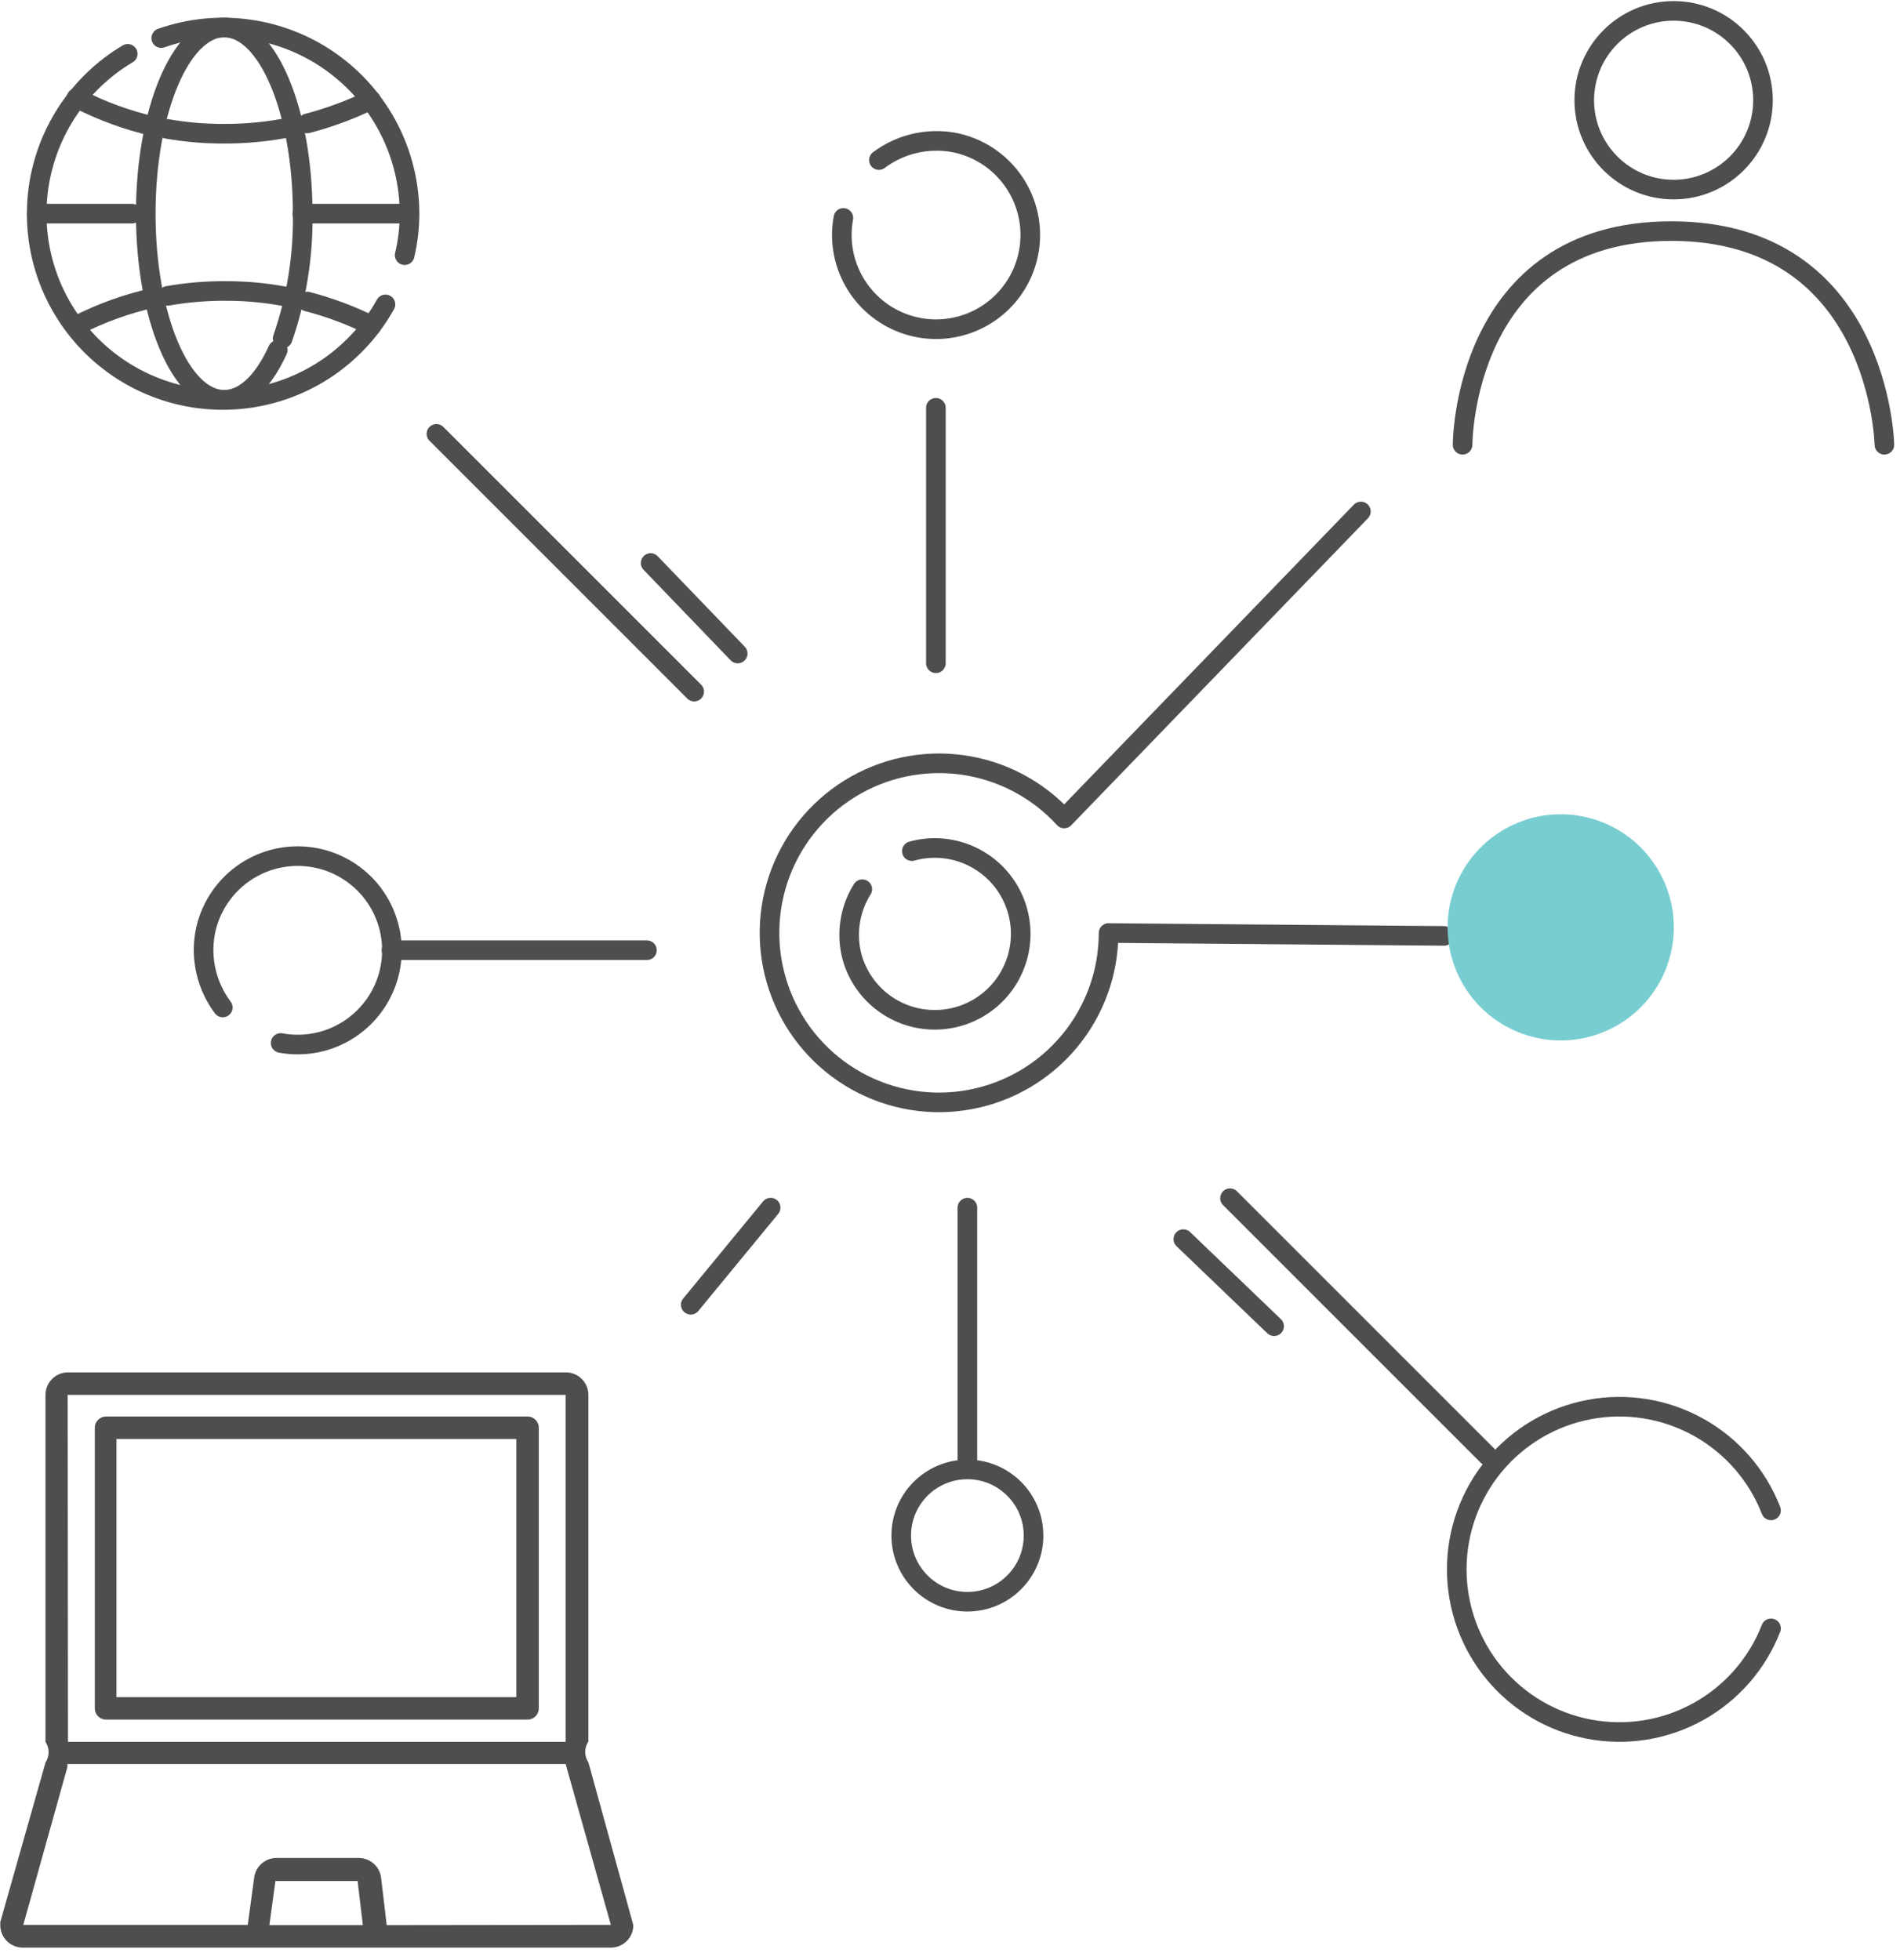 <svg width="63" height="65" viewBox="0 0 63 65" fill="none" xmlns="http://www.w3.org/2000/svg">
<g clip-path="url(#clip0)">
<path d="M19.51 58.437C19.441 58.335 19.404 58.215 19.404 58.092C19.404 57.969 19.441 57.849 19.51 57.746V46.252C19.51 46.054 19.431 45.864 19.291 45.725C19.152 45.585 18.962 45.506 18.765 45.506H2.254C2.056 45.506 1.866 45.585 1.727 45.725C1.587 45.864 1.508 46.054 1.508 46.252V57.756C1.576 57.858 1.612 57.978 1.612 58.101C1.612 58.224 1.576 58.344 1.508 58.446L0.009 63.735V63.835C0.009 64.032 0.088 64.222 0.227 64.362C0.367 64.501 0.557 64.58 0.754 64.58H20.255C20.453 64.58 20.642 64.501 20.782 64.362C20.922 64.222 21 64.032 21 63.835L19.51 58.437ZM2.244 46.252H18.756V57.756H2.254L2.244 46.252ZM8.932 63.835L9.132 62.372H11.858L12.031 63.835H8.932ZM12.822 63.835L12.64 62.29C12.624 62.104 12.539 61.93 12.4 61.804C12.262 61.678 12.082 61.608 11.895 61.608H9.169C8.982 61.608 8.801 61.678 8.663 61.804C8.525 61.93 8.44 62.104 8.424 62.29L8.215 63.826H0.772L2.235 58.592V58.492H18.756L20.255 63.826L12.822 63.835Z" fill="#4E4E4E"/>
<path d="M17.492 46.969H3.517C3.418 46.969 3.323 47.009 3.253 47.079C3.183 47.148 3.144 47.243 3.144 47.342V56.647C3.144 56.696 3.154 56.745 3.172 56.79C3.191 56.835 3.219 56.876 3.253 56.911C3.288 56.945 3.329 56.973 3.374 56.991C3.419 57.01 3.468 57.02 3.517 57.02H17.492C17.541 57.02 17.59 57.01 17.635 56.991C17.68 56.973 17.721 56.945 17.756 56.911C17.791 56.876 17.818 56.835 17.837 56.79C17.855 56.745 17.865 56.696 17.865 56.647V47.351C17.866 47.301 17.858 47.252 17.839 47.206C17.821 47.16 17.794 47.117 17.759 47.082C17.724 47.046 17.683 47.018 17.637 46.999C17.591 46.979 17.542 46.969 17.492 46.969V46.969ZM3.862 56.275V47.715H17.12V56.275H3.862Z" fill="#4E4E4E"/>
<path d="M28.592 29.485C28.378 29.825 28.239 30.206 28.184 30.604C28.128 31.002 28.157 31.407 28.269 31.792C28.431 32.329 28.748 32.806 29.18 33.163C29.613 33.52 30.14 33.742 30.698 33.8C31.256 33.859 31.818 33.752 32.315 33.492C32.812 33.233 33.221 32.832 33.491 32.341C33.762 31.85 33.881 31.29 33.835 30.731C33.788 30.173 33.578 29.64 33.23 29.2C32.883 28.761 32.413 28.433 31.88 28.259C31.347 28.085 30.775 28.072 30.235 28.222" stroke="#4E4E4E" stroke-width="0.65" stroke-linecap="round" stroke-linejoin="round"/>
<path d="M45.124 16.96L35.286 27.139C34.402 26.172 33.207 25.543 31.908 25.363C30.609 25.183 29.288 25.463 28.174 26.154C27.06 26.845 26.222 27.904 25.806 29.147C25.39 30.391 25.421 31.74 25.895 32.963C26.369 34.186 27.255 35.204 28.4 35.842C29.546 36.481 30.878 36.699 32.167 36.458C33.456 36.218 34.62 35.535 35.459 34.526C36.297 33.518 36.757 32.249 36.758 30.938L47.878 31.033" stroke="#4E4E4E" stroke-width="0.65" stroke-linecap="round" stroke-linejoin="round"/>
<path d="M9.306 34.584C9.913 34.696 10.541 34.626 11.108 34.381C11.676 34.136 12.158 33.729 12.494 33.21C12.83 32.691 13.004 32.085 12.995 31.467C12.986 30.849 12.794 30.248 12.444 29.739C12.093 29.23 11.599 28.837 11.025 28.608C10.451 28.38 9.822 28.328 9.217 28.457C8.613 28.586 8.061 28.892 7.63 29.335C7.2 29.779 6.91 30.34 6.799 30.947C6.723 31.376 6.737 31.815 6.838 32.238C6.939 32.661 7.126 33.059 7.387 33.407" stroke="#4E4E4E" stroke-width="0.65" stroke-linecap="round" stroke-linejoin="round"/>
<path d="M12.98 31.508H21.451" stroke="#4E4E4E" stroke-width="0.65" stroke-linecap="round" stroke-linejoin="round"/>
<path d="M27.965 7.226C27.853 7.834 27.924 8.461 28.169 9.029C28.413 9.596 28.821 10.078 29.339 10.414C29.858 10.75 30.465 10.925 31.082 10.916C31.7 10.907 32.302 10.715 32.811 10.364C33.319 10.014 33.713 9.52 33.941 8.946C34.169 8.371 34.222 7.742 34.093 7.138C33.963 6.534 33.657 5.981 33.214 5.551C32.771 5.12 32.21 4.831 31.602 4.719C31.174 4.644 30.734 4.658 30.311 4.759C29.888 4.86 29.49 5.047 29.142 5.308" stroke="#4E4E4E" stroke-width="0.65" stroke-linecap="round" stroke-linejoin="round"/>
<path d="M31.032 13.522V21.992" stroke="#4E4E4E" stroke-width="0.65" stroke-linecap="round" stroke-linejoin="round"/>
<path d="M32.077 40.044V48.515" stroke="#4E4E4E" stroke-width="0.65" stroke-linecap="round" stroke-linejoin="round"/>
<path d="M22.904 43.264L25.553 40.044" stroke="#4E4E4E" stroke-width="0.65" stroke-linecap="round" stroke-linejoin="round"/>
<path d="M21.574 18.669L24.461 21.67" stroke="#4E4E4E" stroke-width="0.65" stroke-linecap="round" stroke-linejoin="round"/>
<path d="M39.237 41.089L42.247 43.976" stroke="#4E4E4E" stroke-width="0.65" stroke-linecap="round" stroke-linejoin="round"/>
<path d="M58.723 50.082C58.267 48.909 57.415 47.934 56.315 47.323C55.216 46.712 53.937 46.505 52.701 46.737C51.465 46.969 50.349 47.626 49.545 48.594C48.742 49.562 48.303 50.78 48.303 52.038C48.303 53.296 48.742 54.514 49.545 55.482C50.349 56.45 51.465 57.107 52.701 57.339C53.937 57.571 55.216 57.364 56.315 56.753C57.415 56.142 58.267 55.166 58.723 53.994" stroke="#4E4E4E" stroke-width="0.65" stroke-linecap="round" stroke-linejoin="round"/>
<path d="M49.331 48.277L40.785 39.731" stroke="#4E4E4E" stroke-width="0.65" stroke-linecap="round" stroke-linejoin="round"/>
<path d="M23.018 22.933L14.471 14.386" stroke="#4E4E4E" stroke-width="0.65" stroke-linecap="round" stroke-linejoin="round"/>
<path d="M13.418 8.461C13.525 8.01 13.579 7.548 13.579 7.084C13.577 6.097 13.339 5.124 12.884 4.248C12.43 3.371 11.772 2.617 10.966 2.047C10.16 1.477 9.229 1.108 8.251 0.972C7.273 0.835 6.277 0.935 5.346 1.263" stroke="#4E4E4E" stroke-width="0.65" stroke-linecap="round" stroke-linejoin="round"/>
<path d="M4.235 1.785C3.42 2.269 2.728 2.934 2.212 3.729C1.696 4.524 1.37 5.426 1.259 6.367C1.148 7.308 1.255 8.262 1.571 9.155C1.888 10.048 2.406 10.856 3.086 11.517C3.765 12.177 4.587 12.672 5.489 12.964C6.39 13.255 7.347 13.335 8.284 13.198C9.222 13.06 10.115 12.709 10.895 12.171C11.675 11.632 12.32 10.922 12.781 10.094" stroke="#4E4E4E" stroke-width="0.65" stroke-linecap="round" stroke-linejoin="round"/>
<path d="M9.211 11.604C8.745 12.63 8.119 13.256 7.435 13.256C5.992 13.256 4.833 10.493 4.833 7.084C4.833 3.675 6.001 0.912 7.435 0.912C8.869 0.912 10.037 3.675 10.037 7.084C10.058 8.492 9.833 9.893 9.372 11.224" stroke="#4E4E4E" stroke-width="0.65" stroke-linecap="round" stroke-linejoin="round"/>
<path d="M10.027 7.084H13.569" stroke="#4E4E4E" stroke-width="0.65" stroke-linecap="round" stroke-linejoin="round"/>
<path d="M1.225 7.084H4.377" stroke="#4E4E4E" stroke-width="0.65" stroke-linecap="round" stroke-linejoin="round"/>
<path d="M5.127 4.197C4.226 3.993 3.355 3.674 2.535 3.248" stroke="#4E4E4E" stroke-width="0.65" stroke-linecap="round" stroke-linejoin="round"/>
<path d="M9.733 4.197C8.977 4.357 8.207 4.436 7.435 4.434C6.798 4.437 6.163 4.383 5.536 4.273" stroke="#4E4E4E" stroke-width="0.65" stroke-linecap="round" stroke-linejoin="round"/>
<path d="M12.297 3.314C11.621 3.642 10.915 3.903 10.189 4.093" stroke="#4E4E4E" stroke-width="0.65" stroke-linecap="round" stroke-linejoin="round"/>
<path d="M10.189 9.999C10.926 10.191 11.642 10.458 12.325 10.797" stroke="#4E4E4E" stroke-width="0.65" stroke-linecap="round" stroke-linejoin="round"/>
<path d="M5.564 9.809C6.191 9.7 6.827 9.646 7.463 9.648C8.239 9.645 9.013 9.728 9.771 9.895" stroke="#4E4E4E" stroke-width="0.65" stroke-linecap="round" stroke-linejoin="round"/>
<path d="M2.497 10.816C3.329 10.386 4.213 10.066 5.127 9.866" stroke="#4E4E4E" stroke-width="0.65" stroke-linecap="round" stroke-linejoin="round"/>
<path d="M51.75 34.5C52.492 34.5 53.217 34.28 53.833 33.868C54.45 33.456 54.931 32.87 55.215 32.185C55.498 31.5 55.573 30.746 55.428 30.018C55.283 29.291 54.926 28.623 54.402 28.098C53.877 27.574 53.209 27.217 52.482 27.072C51.754 26.927 51 27.002 50.315 27.285C49.63 27.569 49.044 28.05 48.632 28.667C48.22 29.283 48 30.008 48 30.75C48 31.745 48.395 32.698 49.098 33.402C49.802 34.105 50.755 34.5 51.75 34.5V34.5Z" fill="#78CDD1"/>
<path d="M32.077 53.111C33.288 53.111 34.27 52.129 34.27 50.917C34.27 49.706 33.288 48.724 32.077 48.724C30.865 48.724 29.883 49.706 29.883 50.917C29.883 52.129 30.865 53.111 32.077 53.111Z" stroke="#4E4E4E" stroke-width="0.65" stroke-linecap="round" stroke-linejoin="round"/>
<path d="M55.494 6.286C57.13 6.286 58.457 4.96 58.457 3.323C58.457 1.687 57.13 0.361 55.494 0.361C53.858 0.361 52.531 1.687 52.531 3.323C52.531 4.96 53.858 6.286 55.494 6.286Z" stroke="#4E4E4E" stroke-width="0.65" stroke-linecap="round" stroke-linejoin="round"/>
<path d="M48.496 14.747C48.496 14.747 48.496 7.663 55.418 7.663C62.341 7.663 62.483 14.747 62.483 14.747" stroke="#4E4E4E" stroke-width="0.65" stroke-linecap="round" stroke-linejoin="round"/>
</g>
<defs>
<clipPath id="clip0">
<rect width="62.835" height="65" fill="white" transform="translate(0.009)"/>
</clipPath>
</defs>
</svg>
